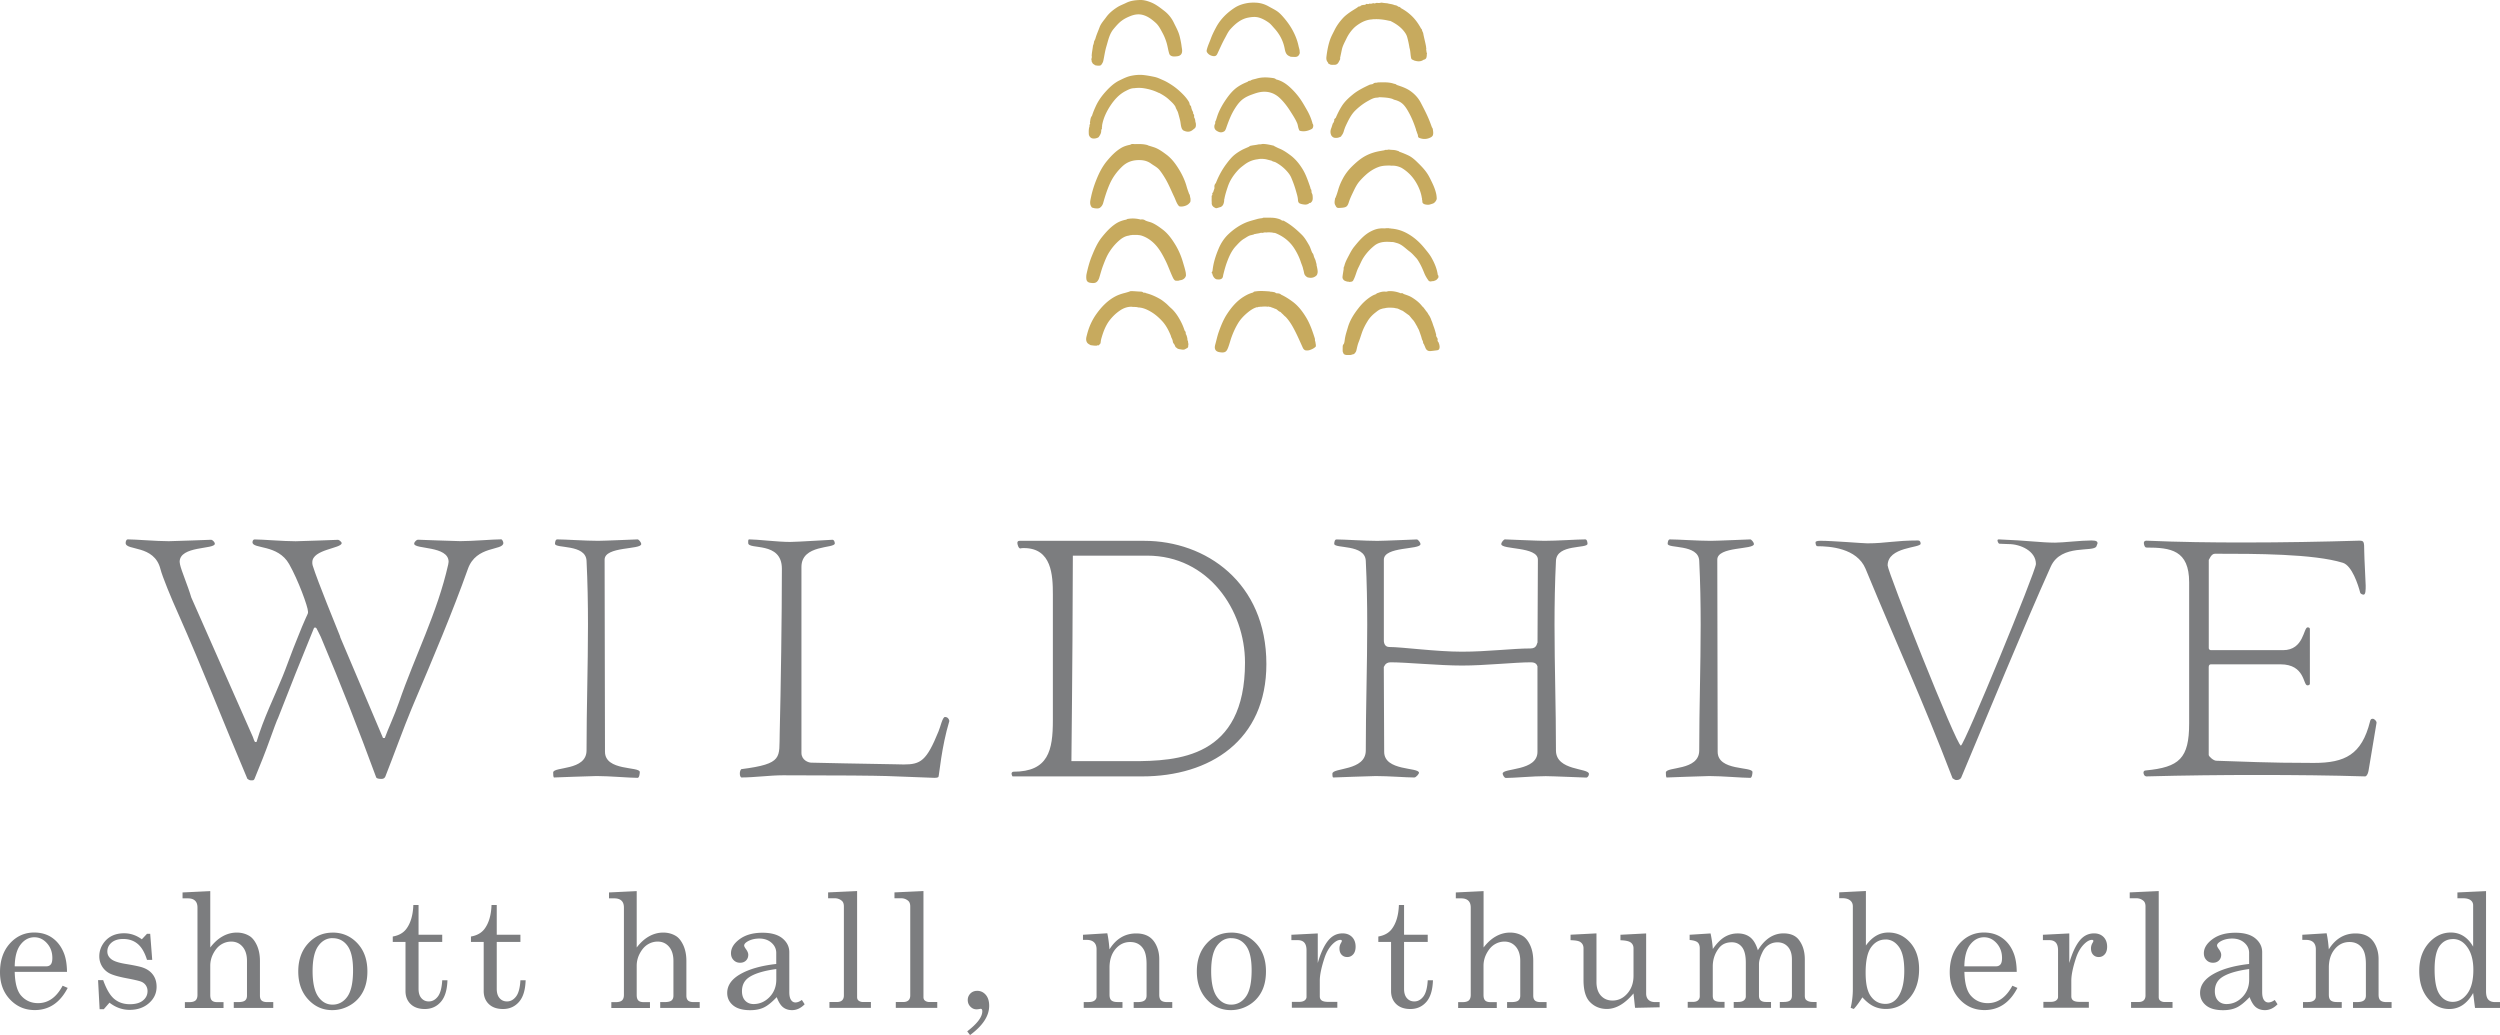 <?xml version="1.0" encoding="utf-8"?>
<svg xmlns="http://www.w3.org/2000/svg" id="Layer_1" viewBox="265.55 371.61 469.05 194.2">
  <defs>
    <clipPath id="clippath">
      <path d="M289.16 371.61h422.28v194.82H289.16z" style="fill:none"/>
    </clipPath>
    <style>.cls-2{fill:#c7aa5e}.cls-3{fill:#7c7d7f}</style>
  </defs>
  <path d="M278.14 553.95h-9.83c.05 2.09.44 3.56 1.17 4.42.84.97 1.91 1.45 3.21 1.45 1.91 0 3.45-1.09 4.61-3.27l.95.41c-1.43 2.77-3.49 4.16-6.18 4.16-1.84 0-3.38-.66-4.64-1.99s-1.88-3.03-1.88-5.1c0-2.23.62-4.03 1.85-5.4 1.24-1.37 2.76-2.06 4.56-2.06 1.33 0 2.48.34 3.44 1.03s1.69 1.66 2.18 2.94c.34.9.52 2.03.54 3.4Zm-9.83-1.04h5.95c.35 0 .62-.12.82-.36.2-.24.29-.65.29-1.22 0-1.07-.33-1.99-1-2.74-.67-.75-1.46-1.13-2.37-1.13-1.02 0-1.88.46-2.58 1.36-.71.91-1.08 2.27-1.11 4.09ZM284.92 555.54c.61 1.69 1.3 2.86 2.09 3.51.79.65 1.75.97 2.91.97 1.06 0 1.88-.23 2.45-.7.57-.46.86-1.05.86-1.76 0-.41-.11-.77-.32-1.08-.21-.31-.5-.54-.87-.69-.37-.15-1.34-.38-2.89-.67-1.49-.29-2.52-.6-3.11-.92a3.582 3.582 0 0 1-1.86-3.18c0-1 .34-1.92 1.01-2.74.87-1.04 2.09-1.57 3.65-1.57 1.19 0 2.3.38 3.32 1.13l.97-1.03h.6l.38 4.89h-.98c-.43-1.39-1.01-2.38-1.75-3-.73-.61-1.64-.92-2.71-.92-.93 0-1.66.23-2.19.68-.53.46-.79 1.01-.79 1.66 0 .58.24 1.05.73 1.44.48.39 1.42.7 2.82.92 1.62.27 2.68.5 3.17.69.8.29 1.42.74 1.86 1.35.44.61.66 1.36.66 2.23 0 1.21-.48 2.24-1.43 3.07-.95.84-2.16 1.26-3.63 1.26-1.36 0-2.62-.45-3.78-1.35l-1.07 1.23h-.78l-.29-5.46h.98ZM299.8 539.05l5.2-.25v10.58c.72-.94 1.5-1.64 2.33-2.1.83-.46 1.71-.7 2.64-.7.88 0 1.67.21 2.37.63.55.33 1.01.91 1.4 1.74.38.83.58 1.81.58 2.94v6.52c0 .42.11.73.32.92.21.19.55.29 1.01.29h1.17v1.1h-7.41v-1.1h.82c.62 0 1.06-.1 1.3-.3.24-.2.36-.5.36-.9v-6.52c0-1.14-.28-2.03-.83-2.67-.55-.64-1.26-.96-2.12-.96-.67 0-1.3.18-1.88.54-.58.36-1.06.91-1.46 1.65-.4.74-.6 1.52-.6 2.34v5.48c0 .49.1.83.31 1.04s.54.31 1.01.31h1.17v1.1h-7.25v-1.1h.82c.56 0 .95-.11 1.19-.33.23-.22.35-.56.35-1.02V541.9c0-.59-.15-1.02-.46-1.31-.31-.29-.75-.43-1.34-.43h-1v-1.1ZM327.95 546.58c1.85 0 3.4.67 4.65 2 1.25 1.33 1.88 3.09 1.88 5.27 0 1.51-.28 2.79-.84 3.85a6.234 6.234 0 0 1-2.4 2.51c-1.04.61-2.16.92-3.36.92-1.78 0-3.28-.67-4.52-2.02s-1.85-3.1-1.85-5.24.62-3.91 1.86-5.26 2.77-2.02 4.58-2.02Zm0 1.04c-1.09 0-1.99.5-2.7 1.49-.7.99-1.05 2.56-1.05 4.7s.35 3.77 1.05 4.78c.7 1.01 1.6 1.51 2.7 1.51s2.07-.5 2.78-1.51 1.06-2.65 1.06-4.94c0-2.12-.35-3.65-1.05-4.6-.7-.95-1.63-1.42-2.79-1.42ZM343.1 541.4h.98v5.59h4.44v1.35h-4.44v8.8c0 .76.18 1.35.54 1.75.36.41.82.61 1.38.61.66 0 1.23-.31 1.7-.92s.74-1.63.82-3.05h.98c-.06 1.83-.47 3.18-1.25 4.06-.77.88-1.77 1.33-3 1.33-1.13 0-2.02-.31-2.66-.93-.64-.62-.96-1.43-.96-2.44v-9.21h-2.39v-1.02c1.09-.19 1.92-.64 2.49-1.36.84-1.08 1.3-2.6 1.37-4.55ZM357.77 541.4h.98v5.59h4.44v1.35h-4.44v8.8c0 .76.18 1.35.54 1.75.36.41.82.61 1.38.61.66 0 1.23-.31 1.7-.92s.74-1.63.82-3.05h.98c-.06 1.83-.47 3.18-1.25 4.06-.77.88-1.77 1.33-3 1.33-1.13 0-2.02-.31-2.66-.93-.64-.62-.96-1.43-.96-2.44v-9.21h-2.39v-1.02c1.09-.19 1.92-.64 2.49-1.36.84-1.08 1.3-2.6 1.37-4.55ZM379.81 539.05l5.2-.25v10.58c.72-.94 1.5-1.64 2.33-2.1.83-.46 1.71-.7 2.64-.7.88 0 1.67.21 2.37.63.55.33 1.01.91 1.4 1.74.38.83.58 1.81.58 2.94v6.52c0 .42.11.73.32.92.21.19.55.29 1.01.29h1.17v1.1h-7.41v-1.1h.82c.62 0 1.06-.1 1.3-.3.24-.2.36-.5.36-.9v-6.52c0-1.14-.28-2.03-.83-2.67-.55-.64-1.26-.96-2.12-.96-.67 0-1.3.18-1.88.54-.58.36-1.06.91-1.46 1.65-.4.74-.6 1.52-.6 2.34v5.48c0 .49.1.83.31 1.04s.54.31 1.01.31h1.17v1.1h-7.25v-1.1h.82c.56 0 .95-.11 1.19-.33.23-.22.35-.56.35-1.02V541.9c0-.59-.15-1.02-.46-1.31-.31-.29-.75-.43-1.34-.43h-1v-1.1ZM415.99 559.21l.53.82c-.71.73-1.5 1.1-2.37 1.1-.66 0-1.22-.18-1.68-.54-.46-.36-.85-1-1.19-1.9-.93.98-1.74 1.63-2.45 1.96-.7.33-1.55.49-2.53.49-1.41 0-2.48-.3-3.21-.91s-1.1-1.38-1.1-2.33c0-1.42.84-2.61 2.51-3.55s3.9-1.57 6.69-1.88v-2.08c0-.74-.3-1.38-.89-1.9s-1.35-.79-2.27-.79c-.85 0-1.58.18-2.2.53-.44.26-.66.52-.66.78 0 .15.12.38.35.69.28.39.42.74.42 1.04 0 .44-.14.8-.42 1.08-.28.28-.65.42-1.11.42-.49 0-.9-.16-1.22-.5-.33-.33-.49-.76-.49-1.28 0-.97.54-1.85 1.63-2.65 1.09-.8 2.52-1.2 4.28-1.2 1.63 0 2.88.35 3.74 1.05.86.71 1.29 1.58 1.29 2.59v7.5c0 .66.11 1.15.32 1.46.21.32.49.48.83.48.38 0 .78-.16 1.2-.47Zm-4.8-5.79c-2.48.34-4.24.9-5.27 1.67-.77.59-1.16 1.42-1.16 2.49 0 .75.2 1.34.6 1.77.4.42.92.64 1.57.64 1.15 0 2.15-.44 3-1.31.84-.88 1.27-1.97 1.27-3.29v-1.96ZM426.36 538.8v19.89c0 .27.08.48.25.63.24.2.54.29.89.29h1.45v1.1h-7.78v-1.1h1.38c.45 0 .78-.11 1-.32.22-.21.33-.52.33-.91v-16.7c0-.49-.13-.85-.4-1.07-.36-.31-.81-.47-1.33-.47h-1.23v-1.1l5.43-.25ZM438.81 538.8v19.89c0 .27.08.48.25.63.24.2.54.29.89.29h1.45v1.1h-7.78v-1.1H435c.45 0 .78-.11 1-.32.22-.21.33-.52.33-.91v-16.7c0-.49-.13-.85-.4-1.07-.36-.31-.81-.47-1.33-.47h-1.23v-1.1l5.43-.25ZM447.55 565.81l-.53-.7c1.88-1.44 2.83-2.7 2.83-3.78 0-.16-.03-.27-.08-.34s-.13-.11-.24-.11l-.32.06c-.19.03-.34.04-.45.04-.44 0-.82-.17-1.15-.51-.33-.34-.49-.76-.49-1.24s.17-.88.5-1.22c.33-.33.76-.5 1.27-.5.64 0 1.18.25 1.61.75.43.5.64 1.19.64 2.06 0 1.9-1.2 3.73-3.59 5.49ZM468.74 546.99l4.56-.28c.19.86.32 1.87.41 3.02.62-1 1.34-1.74 2.18-2.24.83-.5 1.78-.75 2.83-.75.91 0 1.67.18 2.29.54.62.36 1.11.92 1.48 1.69s.56 1.64.56 2.59v6.68c0 .5.11.85.34 1.06.22.21.6.32 1.13.32h.97v1.1h-7.24v-1.1h.69c.64 0 1.09-.1 1.35-.31s.38-.51.38-.92v-5.88c0-1.28-.2-2.23-.59-2.84-.55-.88-1.38-1.32-2.49-1.32s-2.02.45-2.76 1.33c-.74.89-1.11 2.05-1.11 3.47v5.08c0 .5.11.85.34 1.06.23.21.61.32 1.14.32h.95v1.1h-7.27v-1.1h.95c.48 0 .84-.1 1.09-.29.25-.2.37-.44.37-.73v-8.86c0-.59-.16-1.03-.48-1.33-.32-.3-.77-.45-1.37-.45h-.7V547ZM496.54 546.58c1.85 0 3.39.67 4.65 2 1.25 1.33 1.88 3.09 1.88 5.27 0 1.51-.28 2.79-.84 3.85a6.234 6.234 0 0 1-2.4 2.51c-1.04.61-2.16.92-3.36.92-1.78 0-3.28-.67-4.52-2.02-1.23-1.35-1.85-3.1-1.85-5.24s.62-3.91 1.86-5.26 2.77-2.02 4.59-2.02Zm0 1.04c-1.09 0-1.99.5-2.7 1.49-.7.99-1.05 2.56-1.05 4.7s.35 3.77 1.05 4.78c.7 1.01 1.6 1.51 2.7 1.51s2.07-.5 2.78-1.51 1.06-2.65 1.06-4.94c0-2.12-.35-3.65-1.05-4.6-.7-.95-1.63-1.42-2.79-1.42ZM507.85 546.99l4.94-.25v5.55c.53-1.83 1.16-3.21 1.9-4.15s1.66-1.41 2.75-1.41c.74 0 1.33.23 1.78.68.44.45.67 1.06.67 1.82 0 .61-.15 1.09-.45 1.43-.3.34-.67.51-1.12.51s-.79-.15-1.06-.44c-.27-.29-.4-.69-.4-1.19 0-.32.08-.62.23-.91.15-.25.22-.41.22-.46 0-.15-.09-.22-.28-.22-.4 0-.86.23-1.36.7-.7.66-1.24 1.55-1.62 2.7-.59 1.78-.88 3.2-.88 4.26v2.94c0 .33.12.59.35.76s.63.27 1.2.27h1.74v1.1h-8.53v-1.1h1.36c.46 0 .8-.09 1.04-.27.23-.18.35-.4.35-.65v-8.74c0-.66-.14-1.15-.42-1.46-.28-.31-.69-.46-1.22-.46h-1.2v-1.04ZM528 541.4h.98v5.59h4.44v1.35h-4.44v8.8c0 .76.18 1.35.54 1.75.36.41.82.61 1.38.61.66 0 1.23-.31 1.7-.92s.74-1.63.82-3.05h.98c-.06 1.83-.47 3.18-1.24 4.06-.77.88-1.77 1.33-3 1.33-1.13 0-2.02-.31-2.66-.93-.64-.62-.96-1.43-.96-2.44v-9.21h-2.39v-1.02c1.09-.19 1.92-.64 2.49-1.36.84-1.08 1.3-2.6 1.37-4.55ZM538.7 539.05l5.2-.25v10.58c.72-.94 1.5-1.64 2.33-2.1.83-.46 1.71-.7 2.64-.7.88 0 1.67.21 2.37.63.55.33 1.01.91 1.4 1.74.38.83.58 1.81.58 2.94v6.52c0 .42.11.73.32.92.21.19.55.29 1.01.29h1.17v1.1h-7.41v-1.1h.82c.62 0 1.06-.1 1.29-.3.24-.2.36-.5.36-.9v-6.52c0-1.14-.28-2.03-.83-2.67-.55-.64-1.26-.96-2.12-.96-.67 0-1.3.18-1.88.54-.58.36-1.06.91-1.46 1.65-.4.74-.6 1.52-.6 2.34v5.48c0 .49.1.83.31 1.04s.54.31 1.01.31h1.17v1.1h-7.25v-1.1h.82c.56 0 .95-.11 1.19-.33.23-.22.35-.56.35-1.02V541.9c0-.59-.15-1.02-.46-1.31-.31-.29-.75-.43-1.34-.43h-1v-1.1ZM565.08 546.74v9.1c0 1.11.28 1.97.84 2.58.56.61 1.28.91 2.17.91 1.09 0 2.02-.44 2.79-1.33.77-.88 1.15-1.99 1.15-3.32v-5.14c0-.47-.17-.83-.51-1.09-.34-.26-.98-.4-1.94-.43v-1.03l4.82-.25V558c0 .52.15.92.44 1.2.29.28.7.42 1.23.42h.86v.98l-4.61.1-.29-2.7c-.82.97-1.64 1.7-2.47 2.18s-1.67.73-2.52.73c-1.24 0-2.28-.41-3.12-1.24-.85-.82-1.27-2.21-1.27-4.18v-5.96c0-.53-.21-.93-.63-1.2-.29-.19-.89-.3-1.8-.32v-1.03l4.86-.25ZM582.56 546.99l3.93-.25c.21 1.02.36 1.99.42 2.92.74-1.07 1.49-1.82 2.23-2.26s1.56-.66 2.45-.66c.95 0 1.73.25 2.35.74.62.5 1.09 1.3 1.42 2.42.65-1.06 1.38-1.85 2.18-2.38.8-.52 1.67-.79 2.62-.79 1.25 0 2.19.37 2.81 1.11.8.98 1.2 2.24 1.2 3.78v6.81c0 .41.1.69.31.83.27.22.68.34 1.21.34h.69v1.1h-6.9v-1.1h.69c.59 0 1-.1 1.23-.29s.35-.49.35-.88v-6.82c0-1.02-.25-1.8-.75-2.36-.5-.56-1.15-.84-1.96-.84-.62 0-1.17.16-1.67.49-.5.33-.89.79-1.17 1.4-.42.87-.63 1.61-.63 2.21v5.91c0 .4.11.7.32.89.21.19.55.29 1 .29h.94v1.1h-7v-1.1h.79c.5 0 .87-.1 1.11-.29s.37-.45.37-.75v-6.33c0-1.34-.24-2.31-.71-2.92-.47-.6-1.11-.91-1.91-.91-1.04 0-1.83.35-2.39 1.05-.79 1-1.19 2.16-1.19 3.48v5.48c0 .42.09.71.28.86.26.21.67.31 1.23.31h.7v1.1h-6.91v-1.1h1.04c.39 0 .69-.1.9-.29.21-.2.32-.45.32-.75v-8.99c0-.5-.13-.87-.38-1.11s-.76-.4-1.52-.47v-1.01ZM615.63 538.8v10.21c.58-.81 1.22-1.42 1.92-1.83s1.47-.61 2.3-.61c1.61 0 2.97.63 4.09 1.89s1.67 2.92 1.67 4.98c0 2.24-.6 4.04-1.79 5.41-1.2 1.37-2.68 2.06-4.45 2.06-.84 0-1.6-.17-2.29-.5s-1.39-.89-2.11-1.68c-.56.89-1.09 1.62-1.61 2.18l-.59-.21c.27-1.12.41-2.29.41-3.52v-15.51c0-.48-.17-.86-.51-1.13-.34-.27-.81-.41-1.43-.41h-.62v-1.1l4.99-.25Zm3.69 9.08c-1.1 0-2 .48-2.7 1.44s-1.04 2.55-1.04 4.76.34 3.61 1.03 4.52c.68.91 1.58 1.36 2.68 1.36 1 0 1.8-.45 2.4-1.35.76-1.13 1.14-2.74 1.14-4.84s-.33-3.57-1-4.5c-.67-.93-1.51-1.4-2.51-1.4ZM643.94 553.95h-9.83c.05 2.09.44 3.56 1.17 4.42.84.97 1.91 1.45 3.21 1.45 1.91 0 3.45-1.09 4.62-3.27l.95.41c-1.43 2.77-3.49 4.16-6.18 4.16-1.84 0-3.38-.66-4.64-1.99-1.25-1.33-1.88-3.03-1.88-5.1 0-2.23.62-4.03 1.85-5.4 1.24-1.37 2.76-2.06 4.56-2.06 1.33 0 2.47.34 3.44 1.03s1.7 1.66 2.18 2.94c.34.9.52 2.03.54 3.4Zm-9.83-1.04h5.95c.35 0 .62-.12.82-.36.2-.24.29-.65.29-1.22 0-1.07-.34-1.99-1-2.74-.67-.75-1.46-1.13-2.37-1.13-1.02 0-1.88.46-2.59 1.36-.71.91-1.08 2.27-1.11 4.09ZM648.85 546.99l4.94-.25v5.55c.53-1.83 1.16-3.21 1.9-4.15s1.66-1.41 2.75-1.41c.74 0 1.33.23 1.78.68.44.45.67 1.06.67 1.82 0 .61-.15 1.09-.45 1.43-.3.34-.67.51-1.12.51s-.79-.15-1.06-.44c-.27-.29-.4-.69-.4-1.19 0-.32.08-.62.23-.91.15-.25.22-.41.22-.46 0-.15-.09-.22-.28-.22-.4 0-.86.23-1.36.7-.7.66-1.24 1.55-1.62 2.7-.59 1.78-.88 3.2-.88 4.26v2.94c0 .33.12.59.35.76s.63.27 1.2.27h1.74v1.1h-8.53v-1.1h1.36c.46 0 .8-.09 1.04-.27.23-.18.35-.4.35-.65v-8.74c0-.66-.14-1.15-.42-1.46-.28-.31-.69-.46-1.22-.46h-1.2v-1.04ZM670.57 538.8v19.89c0 .27.08.48.25.63.24.2.54.29.89.29h1.45v1.1h-7.78v-1.1h1.38c.45 0 .79-.11 1-.32.22-.21.33-.52.33-.91v-16.7c0-.49-.13-.85-.4-1.07-.36-.31-.8-.47-1.33-.47h-1.23v-1.1l5.43-.25ZM692.33 559.21l.53.82c-.71.73-1.5 1.1-2.37 1.1-.66 0-1.22-.18-1.68-.54-.46-.36-.85-1-1.19-1.9-.93.98-1.74 1.63-2.45 1.96-.7.33-1.55.49-2.53.49-1.41 0-2.48-.3-3.21-.91s-1.1-1.38-1.1-2.33c0-1.42.84-2.61 2.51-3.55s3.9-1.57 6.69-1.88v-2.08c0-.74-.3-1.38-.89-1.9s-1.35-.79-2.27-.79c-.85 0-1.58.18-2.2.53-.44.26-.66.52-.66.78 0 .15.12.38.35.69.28.39.43.74.43 1.04 0 .44-.14.8-.43 1.08-.28.28-.65.42-1.11.42-.49 0-.9-.16-1.22-.5-.33-.33-.49-.76-.49-1.28 0-.97.54-1.85 1.63-2.65 1.09-.8 2.52-1.2 4.29-1.2 1.63 0 2.88.35 3.73 1.05.86.71 1.29 1.58 1.29 2.59v7.5c0 .66.11 1.15.32 1.46.21.32.49.48.84.48.38 0 .78-.16 1.2-.47Zm-4.8-5.79c-2.48.34-4.24.9-5.27 1.67-.77.59-1.16 1.42-1.16 2.49 0 .75.2 1.34.6 1.77.4.42.92.64 1.57.64 1.15 0 2.15-.44 3-1.31.84-.88 1.27-1.97 1.27-3.29v-1.96ZM697.51 546.99l4.56-.28c.19.86.32 1.87.41 3.02.62-1 1.34-1.74 2.18-2.24.83-.5 1.78-.75 2.83-.75.91 0 1.67.18 2.29.54.62.36 1.11.92 1.48 1.69s.56 1.64.56 2.59v6.68c0 .5.11.85.34 1.06.22.21.6.32 1.13.32h.97v1.1h-7.24v-1.1h.69c.64 0 1.09-.1 1.35-.31s.38-.51.38-.92v-5.88c0-1.28-.2-2.23-.59-2.84-.55-.88-1.38-1.32-2.49-1.32s-2.03.45-2.76 1.33c-.74.89-1.11 2.05-1.11 3.47v5.08c0 .5.11.85.34 1.06.23.21.61.32 1.13.32h.95v1.1h-7.27v-1.1h.95c.48 0 .84-.1 1.09-.29.25-.2.37-.44.37-.73v-8.86c0-.59-.16-1.03-.47-1.33-.32-.3-.78-.45-1.37-.45h-.7V547ZM726.62 539.05l5.36-.25v18.78c0 .73.14 1.26.42 1.57.28.31.7.47 1.25.47h.95v1.1h-4.69l-.35-2.8c-.56 1-1.21 1.74-1.96 2.25-.75.5-1.58.75-2.51.75-1.56 0-2.89-.65-3.99-1.96s-1.65-3.04-1.65-5.19c0-2.32.7-4.18 2.11-5.57 1.1-1.08 2.37-1.63 3.81-1.63.88 0 1.67.22 2.37.66.7.44 1.31 1.1 1.82 1.99v-7.75c0-.41-.16-.73-.48-.97-.32-.24-.81-.36-1.49-.36h-.98v-1.1Zm-.85 8.75c-1.05 0-1.89.44-2.51 1.3-.62.87-.93 2.34-.93 4.39 0 2.24.32 3.81.95 4.72.63.91 1.45 1.37 2.45 1.37 1.06 0 1.97-.51 2.73-1.53s1.14-2.51 1.14-4.47c0-1.86-.41-3.32-1.22-4.38-.7-.94-1.57-1.41-2.61-1.41Z" class="cls-3"/>
  <g style="clip-path:url(#clippath)">
    <path d="M668.19 517.28c7.41-.2 14.28-.27 20.81-.27 7.21 0 13.94.07 20.33.27.41-.14.54-.75.61-1.09l1.5-8.98c0-.34-.41-.75-.75-.75s-.41.27-.48.54c-1.56 6.19-4.69 7.75-10.54 7.75-9.04 0-13.19-.27-18.29-.41-.54 0-1.43-.82-1.43-1.09v-16.52c0-.41.27-.48.41-.48h13.06c4.62 0 4.22 3.94 5.03 3.94.14 0 .48 0 .48-.34v-10.2c0-.07 0-.34-.41-.34-.82 0-.68 4.28-4.62 4.28h-13.53s-.41 0-.41-.41v-16.52c.07 0 .41-1.16 1.16-1.16 7.55 0 18.5 0 24 1.7 1.7.54 2.86 4.08 3.26 5.64.07.2.48.34.61.34.41 0 .41-.88.41-1.7 0-.54-.27-5.3-.27-6.39 0-2.04-.07-2.04-1.09-2.04-6.66.2-13.94.34-21.62.34-5.85 0-11.9-.07-18.16-.34-.27 0-.48.14-.48.41s.14.88.48.88c4.56 0 8.02.48 8.02 6.53v26.45c0 6.6-1.84 8.23-8.16 8.84-.27 0-.41.2-.41.41s.14.68.48.68m-36.31.37c.48.27.41.34.82.34s.75-.27.82-.48c4.96-11.76 11.63-28.08 16.8-39.58 1.97-4.35 8.09-2.58 8.57-3.81l.2-.54c0-.34-.2-.54-1.16-.54-1.97 0-5.37.41-6.8.41-2.58 0-5.3-.41-10.54-.61-.2 0-.27.07-.27.2 0 .2.2.61.34.61.41 0 1.16.07 1.77.07 2.18 0 5.1 1.29 5.1 3.74 0 1.29-13.46 34.07-14.08 34.07-.82 0-13.74-32.64-13.74-33.8 0-3.54 6.19-3.26 6.19-4.08 0-.34-.14-.61-.48-.61-4.35 0-6.05.54-9.52.54-.82 0-6.46-.48-8.84-.48-.61 0-.88.14-.88.27 0 .27.07.75.34.75 2.31 0 7.41.34 9.04 4.22 6.26 15.16 10.4 23.87 16.32 39.3m-53.58-.13c.27 0 6.8-.27 7.96-.27 2.38 0 6.19.34 7.68.34.34 0 .41-.88.41-1.09 0-1.09-6.53-.14-6.53-3.81 0-11.7-.07-23.39-.07-36.04 0-2.52 6.87-1.84 6.87-2.92 0-.34-.48-.88-.68-.88-.27 0-6.26.27-7.41.27-2.38 0-6.19-.27-7.68-.27-.34 0-.41.61-.41.82 0 .95 5.78 0 5.92 3.2.2 4.08.27 8.02.27 11.97 0 7.89-.27 15.57-.27 23.6 0 3.88-6.26 2.99-6.26 4.15 0 .34 0 .95.2.95m-62.77-.77c0 .34 0 .75.2.75.27 0 6.8-.27 7.96-.27 2.38 0 5.71.27 7.21.27.34 0 .88-.68.88-.88 0-1.09-6.53-.27-6.53-3.94 0-5.44-.07-10.34-.07-15.91.07 0 .2-.88 1.29-.88 2.92 0 9.11.61 13.4.61s9.93-.61 12.92-.61c1.16 0 1.16.75 1.22.75v16.05c0 3.67-6.53 2.99-6.53 4.08 0 .2.27.82.61.82 1.5 0 5.1-.34 7.48-.34 1.16 0 7.34.27 7.62.27.2 0 .48-.34.48-.68 0-1.16-6.19-.54-6.19-4.42 0-8.02-.27-15.71-.27-23.6 0-3.94.07-7.89.27-11.97.14-3.2 5.92-2.24 5.92-3.2 0-.2-.07-.82-.41-.82-1.5 0-5.3.27-7.68.27-1.16 0-7.14-.27-7.41-.27-.2 0-.68.54-.68.88 0 1.09 6.87.41 6.87 2.92 0 5.64-.07 10.27-.07 15.57-.14.07-.07 1.09-1.29 1.09-3.4 0-8.09.61-12.92.61s-11.22-.88-13.6-.88c-.75 0-1.02-.61-1.02-1.22v-15.16c0-2.52 6.87-1.84 6.87-2.92 0-.34-.48-.88-.68-.88-.27 0-6.26.27-7.41.27-2.38 0-6.19-.27-7.68-.27-.34 0-.41.61-.41.82 0 .95 5.78 0 5.92 3.2.2 4.08.27 8.02.27 11.97 0 7.89-.27 15.57-.27 23.6 0 3.88-6.26 3.2-6.26 4.35m-48.97-2.34c0-2.99.2-13.94.27-38.56h13.94c11.49 0 18.36 10.2 18.36 20.06 0 17.95-12.65 18.5-21.22 18.5h-11.36Zm13.26 2.86c12.72 0 23.32-6.73 23.32-21.08 0-15.3-11.36-23.12-22.92-23.12h-23.39c-.34 0-.41.2-.41.41s.2 1.02.54 1.02c.2-.07.48-.07.68-.07 5.24 0 5.44 5.1 5.44 8.7v23.6c0 5.64-.82 9.66-7.41 9.66-.2 0-.34.2-.34.34 0 .2.14.54.2.54h24.28Zm-75.47-.55c0 .34.07.61.27.75 2.45 0 5.37-.41 7.82-.41 11.02 0 17.07.07 19.45.14.75 0 8.3.34 8.98.34.07 0 .68 0 .75-.2.14-.27.54-5.51 2.04-10.47-.07-.41-.34-.75-.82-.75s-.88 1.97-1.22 2.72c-2.24 5.51-3.33 6.19-6.53 6.19-.95 0-2.11-.07-3.54-.07-1.9 0-13.53-.27-13.8-.27-.54 0-1.84-.48-1.84-1.84v-34.88c0-4.28 6.26-3.4 6.26-4.42 0-.34-.2-.68-.41-.68-.27 0-6.8.41-7.96.41-2.38 0-6.19-.48-7.68-.48-.2 0-.2.2-.2.34v.34c0 1.36 6.32-.41 6.32 4.83 0 8.84-.2 22.51-.41 30.87-.14 4.56.75 5.71-7.21 6.73-.2.2-.27.54-.27.82m-34.82.74c.27 0 6.8-.27 7.96-.27 2.38 0 6.19.34 7.68.34.34 0 .41-.88.41-1.09 0-1.09-6.53-.14-6.53-3.81 0-11.7-.07-23.39-.07-36.04 0-2.52 6.87-1.84 6.87-2.92 0-.34-.48-.88-.68-.88-.27 0-6.26.27-7.41.27-2.38 0-6.19-.27-7.68-.27-.34 0-.41.61-.41.82 0 .95 5.78 0 5.92 3.2.2 4.08.27 8.02.27 11.97 0 7.89-.27 15.57-.27 23.6 0 3.88-6.26 2.99-6.26 4.15 0 .34 0 .95.2.95m-57.53.25c.07.07.34.27.61.27.48 0 .54 0 .68-.27 1.22-2.99 1.97-4.83 2.92-7.48.41-1.16 1.43-3.94 1.5-3.94 2.18-5.64 4.42-11.22 6.73-16.86.07-.07.14-.14.2-.14s.2.07.27.14c0 0 .61 1.16.82 1.63 3.81 9.04 7 17.14 10.4 26.38.07.14.34.27.95.27s.75-.34.88-.75c1.22-3.06 3.47-9.25 4.76-12.31l.54-1.29c3.47-8.16 7.21-17 10.06-25.02 1.56-4.49 6.66-3.4 6.66-4.9 0-.2-.2-.68-.41-.68-1.5 0-5.3.34-7.68.34-1.16 0-7.68-.27-7.96-.27-.2 0-.68.41-.68.75 0 1.09 6.46.34 6.46 3.4 0 .14-.07.34-.07.48-2.04 9.11-6.26 17.2-9.25 25.91-.82 2.38-2.04 4.96-2.65 6.66h-.34l-8.02-18.9s0-.14-.07-.27c-.61-1.56-4.15-10.13-5.1-13.19-.07-.2-.07-.41-.07-.61 0-2.45 5.51-2.58 5.51-3.6 0-.2-.48-.61-.68-.61-.27 0-6.8.27-7.96.27-2.38 0-6.19-.34-7.68-.34-.34 0-.41.34-.41.54 0 1.29 4.76.34 6.87 4.08 1.7 2.99 3.54 8.02 3.54 8.91v.27c0 .14-.54 1.02-2.11 5.03-.75 1.77-2.18 5.78-2.65 6.87-1.56 3.88-3.54 7.75-4.9 12.31h-.27c-.14-.14-.34-.75-.41-.95l-11.56-26.18c-.61-2.11-1.9-5.1-2.11-6.19 0-.14-.07-.34-.07-.48 0-3.06 6.6-2.31 6.6-3.4 0-.34-.48-.75-.68-.75-.27 0-6.8.27-7.96.27-2.38 0-6.19-.34-7.68-.34-.34 0-.41.48-.41.68 0 1.5 5.37.27 6.53 4.9.34 1.36 2.04 5.51 3.33 8.36 4.56 10.27 8.57 20.6 12.99 31.01" class="cls-3"/>
    <path d="M480.91 398.88c.43.14.86.26 1.29.41.82.31 1.52.83 2.22 1.35.97.73 1.68 1.69 2.32 2.73.64 1.04 1.15 2.14 1.47 3.32.12.44.29.86.44 1.29.19.22.15.53.24.78 0 .03.02.07.02.1.01.16.01.31 0 .47-.01.1-.04.2-.1.28-.1.08-.16.19-.26.27-.4.38-1.3.6-1.78.42-.45-.48-.62-1.12-.89-1.7-.52-1.08-.97-2.2-1.56-3.25-.36-.63-.75-1.24-1.19-1.8-.44-.56-1.08-.85-1.64-1.26-.82-.59-1.73-.69-2.65-.63-1.02.07-1.94.43-2.74 1.19-.99.95-1.78 2.01-2.34 3.28-.51 1.15-.89 2.35-1.23 3.57-.11.37-.31.69-.64.91-.3.17-.63.1-.95.08-.1-.03-.21-.05-.31-.08-.09-.04-.2-.02-.26-.13-.46-.6-.25-1.25-.12-1.89.24-1.14.59-2.24 1.02-3.3.51-1.27 1.13-2.48 2.02-3.54.77-.92 1.6-1.78 2.63-2.39.49-.29 1.04-.46 1.59-.57.08-.01.14-.04.2-.08.25-.14.52-.06.78-.06.81-.02 1.62-.04 2.41.2M516.14 408.65c.21-.51.37-1.03.52-1.56.2-.65.46-1.27.78-1.87.47-.91 1.08-1.71 1.81-2.42.79-.77 1.62-1.49 2.59-1.99.83-.43 1.71-.7 2.62-.86.27-.05.55-.1.82-.14.07-.06.16-.08.25-.08.17 0 .34 0 .51-.05.03 0 .07-.01.1-.01.42.08.86.04 1.28.14.03 0 .06.01.09.02.14.05.29.08.44.14.06.02.1.07.14.11.56.19 1.11.42 1.65.67.64.3 1.18.76 1.68 1.25.77.75 1.53 1.51 2.09 2.45.27.45.49.93.72 1.4.33.68.62 1.39.78 2.14.06.28.09.58.1.87 0 .32-.37.81-.69.93-.21.08-.43.14-.64.2-.23.06-.47.04-.7 0-.22-.03-.43-.1-.58-.28-.13-.14-.06-.34-.11-.5v-.04c-.09-.12.02-.27-.07-.39-.12-.83-.4-1.62-.77-2.36-.51-1.01-1.18-1.9-2.05-2.62-.34-.28-.69-.53-1.07-.74-.57-.26-1.17-.4-1.8-.36-.11 0-.21-.03-.31-.03-.73 0-1.47.02-2.15.28-.87.32-1.66.83-2.37 1.47-.43.39-.83.79-1.21 1.24-.47.56-.79 1.2-1.1 1.85-.32.67-.64 1.32-.87 2.04-.27.84-.48 1-1.56 1.06-.17 0-.34.04-.52 0-.26-.07-.34-.28-.45-.49-.23-.37-.13-.77-.07-1.16 0-.12.06-.22.14-.3M506.6 413.14c1.2.67 2.24 1.57 3.21 2.53.55.55.95 1.26 1.35 1.95.27.47.38 1.01.63 1.48.16.11.17.31.24.47.06.38.31.68.38 1.05.04.19.11.38.15.57.01.11 0 .23.04.34.01.03.02.06.03.1.07.35.15.69.14 1.05-.04.24-.07.47-.26.65-.5.44-1.07.48-1.68.3-.28-.18-.51-.39-.59-.74-.06-.25-.09-.5-.18-.74-.08-.49-.3-.92-.45-1.38-.29-.89-.7-1.72-1.2-2.51-.87-1.37-2.06-2.29-3.5-2.89-.2-.09-.42-.05-.63-.12-.13-.06-.28.01-.41-.05h-.45c-.26.06-.52-.02-.78.05-.21.11-.44-.01-.64.07-.32.1-.65.11-.97.2-.1-.03-.16.04-.24.08-.16.04-.31.09-.47.12-.51.09-.91.42-1.34.67-.61.35-1.07.88-1.55 1.39-.84.9-1.3 1.99-1.72 3.13-.26.72-.45 1.46-.64 2.2-.07.28-.04.58-.31.78-.27.19-.56.16-.85.14-.41-.02-.82-.52-.91-1.1 0-.02-.03-.02-.05-.04-.1-.06-.07-.14-.03-.22.08-.08.1-.2.13-.3.14-1.39.56-2.71 1.09-3.99.46-1.13 1.11-2.13 1.99-2.93.92-.85 1.95-1.56 3.11-2.06.71-.3 1.44-.47 2.17-.68.31-.09.65-.14.98-.17.12-.09.25-.09.39-.09.77.03 1.54-.06 2.31.13.33.08.65.16.94.37.02.08.08.06.13.05.17-.02.32.04.44.15M493.16 407.69c.08-.26.17-.53.26-.8-.07-.36-.01-.67.25-.93.5-1.3 1.16-2.51 1.99-3.62.43-.57.87-1.13 1.41-1.6.44-.37.92-.68 1.42-.96.47-.26.97-.44 1.45-.67.06-.1.16-.14.27-.15.46-.11.92-.13 1.38-.24.08-.02.17-.03.26-.03.14 0 .27 0 .41-.04.09-.02.18-.03.26-.03.65.01 1.27.16 1.9.3.09.02.18.05.25.13.3.14.6.31.91.43.77.31 1.45.79 2.12 1.29.95.72 1.69 1.65 2.3 2.67.48.8.81 1.69 1.13 2.58.12.35.26.69.33 1.06.16.11.13.3.16.46-.04.26.18.45.19.7 0 .03.02.07.02.1.01.34.07.68-.1 1-.01.03-.03.06-.05.08-.06.09-.14.16-.22.23-.06.04-.13.08-.21.04-.04-.02-.06.01-.06.05-.43.35-.91.27-1.39.17-.09-.02-.18-.05-.27-.08-.32-.1-.43-.33-.45-.67-.03-.58-.21-1.13-.37-1.69-.24-.87-.55-1.71-.9-2.54-.15-.35-.36-.65-.59-.94a7.67 7.67 0 0 0-2.35-1.93c-.23-.12-.51-.11-.71-.29-.36-.1-.72-.18-1.08-.28-.52-.08-1.03-.12-1.55 0-.89.1-1.7.42-2.44.97-.45.34-.9.67-1.28 1.09-.83.91-1.52 1.92-1.91 3.12-.25.74-.49 1.49-.63 2.26-.07.14-.02.29-.05.43-.07.45-.19.88-.65 1.09-.24.06-.48.15-.72.21-.11.02-.21.02-.3-.05-.46-.2-.72-.53-.65-1.07-.05-.35 0-.7-.02-1.05 0-.1.02-.2.1-.27.04 0 .06-.02.05-.07-.09-.2-.02-.34.13-.47M489.6 393.64v.04c.13.14.16.32.2.5 0 .18.05.35.1.53 0 .03.02.07.02.1.02.34.04.69-.27.92-.08.07-.17.13-.25.19-.58.53-1.2.48-1.85.15-.07-.07-.13-.14-.2-.21-.31-.58-.25-1.25-.44-1.86-.06-.25-.13-.49-.19-.73-.08-.27-.13-.55-.26-.8-.02-.04-.04-.09-.06-.13-.08-.08-.1-.18-.12-.28-.14-.11-.13-.31-.21-.45-.31-.53-.76-.91-1.19-1.31-.54-.51-1.17-.89-1.82-1.24-.04-.02-.08-.02-.12-.03-.9-.45-1.86-.72-2.84-.87-.55-.08-1.12-.08-1.68-.01-.09.01-.19 0-.28.02-.53.05-.99.31-1.46.55-1.2.63-2.08 1.63-2.82 2.75-.72 1.1-1.29 2.3-1.53 3.63-.01.08 0 .15 0 .23-.08.15 0 .32-.05.47-.11.11-.12.29-.12.41-.01.44-.24.77-.46 1.11-.32.28-1.08.39-1.42.17a.957.957 0 0 1-.45-.76c-.02-.47-.03-.94.13-1.4.02-.05 0-.11 0-.16 0-.08.01-.15.05-.22.12-.11.06-.23.03-.35.1-.43.07-.9.39-1.26.21-.68.49-1.33.79-1.97.49-1.02 1.16-1.91 1.92-2.73.73-.79 1.52-1.5 2.48-1.96.68-.33 1.36-.68 2.12-.84.82-.17 1.62-.24 2.46-.14.66.08 1.31.2 1.96.34.57.12 1.08.38 1.61.61.54.23 1.04.53 1.54.85.57.37 1.11.79 1.61 1.25.65.6 1.26 1.23 1.72 2.02.11.2.08.42.2.6.08.05.15.12.18.21.03.25.11.49.2.73.05.11.13.22.17.35 0 .03.02.06.02.09-.06.16.09.24.13.36.03.07.05.14.06.22a.62.62 0 0 0 .02.33M504.97 386.51c1.03.24 1.87.8 2.65 1.52.65.6 1.24 1.26 1.76 1.98.51.7.93 1.46 1.36 2.21.44.76.79 1.56 1.03 2.41.02.06.03.12.04.19.07.08.12.17.13.28.02.17-.02.32-.07.47-.05.12-.14.21-.26.27-.68.35-1.39.51-2.14.32-.13-.04-.19-.15-.22-.28-.17-.37-.17-.79-.33-1.16-.31-.73-.73-1.38-1.15-2.04-.58-.93-1.22-1.81-2-2.57-.99-.98-2.15-1.4-3.5-1.26-.62.07-1.21.27-1.81.49-.59.21-1.15.46-1.65.82-.68.49-1.17 1.17-1.61 1.88-.65 1.04-1.1 2.19-1.51 3.35-.07.21-.13.43-.25.62-.06.13-.15.22-.27.28-.55.31-1.03.09-1.48-.23-.28-.26-.35-.58-.28-.95.04-.18.2-.34.13-.55.02-.12.04-.25.13-.33.15-.44.27-.88.44-1.31.37-.92.86-1.77 1.41-2.58.68-1 1.43-1.92 2.45-2.56.52-.33 1.06-.59 1.63-.81.13-.11.26-.23.45-.2h.06s.05-.04.08-.06c.33-.2.7-.23 1.06-.34 1.01-.31 2.03-.27 3.05-.13.24.03.49.07.67.27M507.46 382.14c-.63-.24-.77-.84-.88-1.42-.29-1.49-.97-2.74-1.97-3.83-.33-.36-.63-.76-1.02-1.04-.61-.43-1.28-.81-1.99-.98-.58-.14-1.22-.07-1.83.04-1.39.26-2.42 1.13-3.35 2.15-.45.49-.72 1.11-1.04 1.69-.54.97-.97 1.99-1.45 2.99-.18.38-.47.45-.8.39-.45-.08-.85-.29-1.11-.7-.11-.17-.09-.37-.03-.56.17-.68.48-1.31.72-1.97.26-.73.61-1.42.97-2.1.3-.57.66-1.11 1.08-1.61.72-.85 1.55-1.55 2.46-2.14.64-.41 1.35-.66 2.08-.81.62-.13 1.25-.16 1.88-.13.86.04 1.66.28 2.41.71.46.26.93.49 1.38.77.6.37 1.07.89 1.52 1.42.51.6.98 1.24 1.39 1.94.6 1.04 1.06 2.13 1.31 3.32.08.38.24.74.2 1.14.03.04.04.09.03.14-.02.07-.04.13-.07.19-.16.41-.46.57-.88.55-.21 0-.42-.02-.63-.02-.14-.02-.27-.03-.37-.14M517.75 421.61c.15-.73.51-1.38.85-2.03.3-.57.6-1.15 1-1.65.93-1.15 1.88-2.28 3.21-2.94.51-.26 1.06-.46 1.64-.51.39-.07.78.02 1.17-.05h.54c.1.07.23 0 .33.06 1.08.07 2.09.37 3.04.89 1.27.69 2.34 1.64 3.27 2.78.46.57.94 1.12 1.31 1.77.58 1.02 1.04 2.09 1.2 3.27.08.05.11.14.12.23.01.17 0 .33-.15.43-.17.29-.46.39-.75.48-.16.04-.33 0-.48.08-.21 0-.41-.03-.53-.24-.29-.41-.55-.84-.74-1.31-.3-.75-.62-1.48-1.04-2.17-.14-.23-.27-.46-.45-.65-.42-.45-.82-.93-1.32-1.29-.76-.57-1.42-1.32-2.38-1.56-.3-.08-.59-.2-.91-.18-1.06-.08-2.12-.1-3.07.53-.88.66-1.63 1.46-2.24 2.39-.38.58-.63 1.25-.95 1.86-.37.72-.52 1.54-.9 2.27-.02.04-.04.07-.06.11-.04.14-.16.2-.27.26-.12.04-.25.03-.37.07-.07.01-.13 0-.19-.05-.25.03-.49-.06-.72-.15-.28-.11-.52-.44-.48-.75.04-.41.12-.83.18-1.24.08-.23-.04-.51.14-.73M471.03 379c.2-.79.54-1.51.82-2.27.27-.74.81-1.29 1.25-1.91.56-.77 1.28-1.34 2.05-1.84.52-.34 1.13-.55 1.69-.83.82-.41 1.7-.51 2.59-.54.69-.02 1.32.16 1.96.4.97.37 1.79 1.01 2.6 1.64a6.13 6.13 0 0 1 1.78 2.19c.41.85.88 1.66 1.11 2.59.15.61.28 1.23.36 1.86.02.18.06.37.08.55.11.77-.18 1.25-.93 1.33-.42.04-.88.12-1.27-.19a.554.554 0 0 1-.18-.26c-.23-.68-.3-1.39-.51-2.07-.19-.64-.44-1.26-.76-1.85-.36-.67-.7-1.37-1.27-1.89-.68-.62-1.39-1.17-2.27-1.45-.87-.28-1.69-.16-2.51.17-.55.22-1.09.48-1.58.84-.61.44-1.09 1.02-1.57 1.59-.78.94-1 2.13-1.34 3.26-.26.87-.38 1.78-.57 2.66-.06.31-.21.55-.39.79-.08.09-.17.13-.29.15-.26.03-.52 0-.79-.05-.11-.03-.2-.07-.25-.18v.02-.01c-.27-.07-.34-.31-.45-.52-.02-.04-.04-.08-.03-.13v-.13c-.04-.06-.05-.13-.04-.21.02-.19.13-.37.06-.57a.43.43 0 0 1 0-.16c.03-.59.17-1.16.23-1.74 0-.03.01-.07.02-.1.09-.22.16-.44.18-.68 0-.03.01-.06.02-.09.05-.12.14-.23.16-.37M485.57 435.49c-.06-.16-.13-.32-.2-.48-.07-.08-.08-.19-.12-.29v-.05c-.41-1.02-.9-1.99-1.64-2.8-.64-.69-1.33-1.3-2.13-1.77-.75-.44-1.52-.78-2.39-.81-.41-.14-.84-.05-1.25-.13-.83 0-1.56.28-2.24.76-.66.46-1.23 1-1.74 1.63-.81.99-1.26 2.16-1.62 3.38-.07.23-.13.47-.16.72-.04.17 0 .35-.14.49-.04.03-.08.07-.12.11-.03.1-.1.14-.19.16-.12-.04-.23 0-.34.06-.04 0-.07 0-.1-.01-.35.02-.68-.05-1.02-.09-.25-.16-.53-.25-.7-.56-.26-.5-.09-.97.03-1.44.35-1.41.94-2.71 1.77-3.87.95-1.33 2.08-2.5 3.52-3.27.53-.28 1.11-.48 1.69-.63.33-.08.65-.18.97-.28.07-.05.14-.08.22-.08.66-.03 1.31.08 1.97.08.13.03.26.04.37.14.08.06.16.1.25.07.1-.04.18 0 .26.07.92.22 1.77.6 2.59 1.06.43.24.81.55 1.19.86.32.27.6.59.92.87.67.58 1.18 1.3 1.62 2.07.4.69.73 1.42.97 2.19.12.07.15.2.19.32.07.13-.04.3.1.41.11.23.16.47.22.71 0 .18.02.36.11.52.01.03.02.06.02.1.01.11.01.23.05.34.02.06.02.13.02.2-.06.16 0 .34-.08.5-.06.1-.13.2-.26.21-.02.02-.05.03-.07.05-.13.07-.27.15-.41.2h-.1c-.13-.02-.26.03-.38-.03-.27-.04-.54-.05-.79-.2-.08-.09-.18-.14-.27-.21-.03-.03-.06-.06-.08-.1-.04-.1-.1-.2-.13-.31-.07-.1-.12-.23-.22-.32-.02-.02-.03-.05-.05-.08-.08-.13-.07-.29-.13-.43M488.07 423.14c0 .52-.44.96-1.03 1.04-.08.01-.17 0-.24.06-.26.07-.51.05-.77.01-.17-.13-.29-.29-.39-.49-.51-1.05-.88-2.17-1.4-3.22-.55-1.1-1.14-2.2-1.99-3.09-.72-.75-1.56-1.33-2.55-1.64-.11-.04-.23-.05-.35-.07-.11-.05-.24 0-.34-.05h-1.02c-.2.05-.41.02-.6.12-.69.08-1.26.41-1.79.86-.72.61-1.33 1.32-1.85 2.12-.55.82-.9 1.75-1.25 2.67-.28.74-.48 1.51-.71 2.27-.07.24-.19.45-.34.64-.34.41-.8.37-1.27.31-.43-.05-.74-.24-.8-.69-.05-.35-.03-.72.05-1.07.24-1.07.52-2.14.92-3.14.51-1.26 1.04-2.53 1.89-3.61.76-.95 1.56-1.85 2.56-2.53.61-.42 1.28-.67 1.99-.81.06 0 .11-.05.17-.07a.35.35 0 0 1 .22-.08c.78-.13 1.56-.09 2.33.11.08.02.15 0 .22-.02.24 0 .48.04.68.19.41.22.88.27 1.3.46.69.31 1.31.75 1.92 1.21.98.73 1.7 1.7 2.35 2.75.66 1.06 1.15 2.18 1.5 3.38.2.68.42 1.35.55 2.05.03.11-.02.24.04.35M505.89 426.88c.8.37 1.54.85 2.25 1.38 1 .76 1.76 1.75 2.42 2.83.77 1.25 1.24 2.63 1.68 4.03.06.2-.03.43.11.61 0 .3.14.59.06.9-.02.04-.05.07-.08.09-.35.31-.76.48-1.19.61-.23.04-.47.05-.7 0-.21-.09-.35-.25-.45-.46-.46-1.01-.9-2.03-1.4-3.02-.5-.99-1.04-1.95-1.8-2.76-.08-.07-.16-.14-.24-.2-.11-.11-.21-.22-.32-.33-.16-.12-.29-.28-.44-.42-.32-.08-.51-.35-.78-.52-.15-.07-.31-.09-.45-.18-.2-.07-.4-.14-.59-.21-.09-.08-.21 0-.3-.07-.07-.03-.14-.05-.22 0a4.98 4.98 0 0 0-1.22 0h-.29c-.1.06-.22 0-.33.05-.1.1-.24 0-.35.07-.62.2-1.14.57-1.64.98-.71.59-1.35 1.26-1.82 2.06-.47.78-.85 1.62-1.17 2.49-.24.65-.4 1.34-.65 1.99-.25.64-.45 1.03-1.37.92-.33-.04-.65-.08-.91-.33-.35-.39-.22-.86-.11-1.26.2-.72.35-1.46.6-2.18.42-1.19.89-2.37 1.57-3.41.84-1.28 1.81-2.44 3.13-3.26.56-.35 1.14-.63 1.77-.79.12-.18.31-.2.5-.21.83-.13 1.67-.05 2.51 0 .04 0 .07 0 .11.02.15.06.31.04.47.06.22.06.45.04.64.2.07.07.16.08.25.08.28.01.55.03.77.25M528.31 426.61c.04.05.09.04.14.03.04-.03.08-.04.13-.04.12.03.23.07.32.17.55.19 1.11.36 1.61.68.71.45 1.38.96 1.9 1.66.24.16.37.43.56.64.14.26.39.45.51.73.08.14.18.28.27.41.09.18.18.35.26.53.05.13.08.27.14.39.13.27.2.55.3.83l.03.09c.2.49.34 1 .48 1.51.03.08.06.15.03.23 0 .14.05.28.12.4.13.18.23.36.14.6.03.09.06.18.1.27.14.08.13.25.2.38l.03.1c.03.15.07.3.07.45 0 .42-.13.63-.53.67-.39.05-.77.1-1.16.14-.43.04-.76-.14-.95-.56-.06-.15-.13-.31-.19-.46-.05-.09-.08-.19-.12-.28-.17-.16-.15-.39-.2-.59-.19-.27-.22-.6-.33-.91-.13-.38-.26-.76-.4-1.14-.05-.12-.13-.22-.17-.35-.08-.07-.1-.18-.14-.28-.31-.48-.53-1.03-.96-1.43-.08-.12-.18-.21-.26-.33-.04-.05-.08-.09-.12-.14-.1-.12-.19-.25-.33-.32l-.75-.54c-.1-.04-.17-.14-.27-.19a.746.746 0 0 1-.12-.07c-.33-.1-.62-.31-.96-.41-.2-.02-.39-.06-.58-.11-.58-.04-1.15-.08-1.73.06-.2.04-.4.05-.59.13-.47.1-.83.42-1.19.7-.57.44-1.08.97-1.46 1.6-.44.71-.83 1.46-1.1 2.27-.19.56-.36 1.13-.58 1.67-.2.5-.3 1.02-.42 1.53-.06.25-.17.42-.34.58-.03.06-.07.11-.13.13-.1.04-.22.04-.32.09-.15.05-.29.09-.45.09-.35-.02-.71.06-1.03-.13a.234.234 0 0 1-.12-.1c-.06-.11-.1-.22-.15-.33l-.03-.1c-.02-.31 0-.62 0-.93 0-.19.07-.36.2-.49.13-.26.15-.56.19-.83.1-.78.36-1.51.57-2.25.39-1.37 1.15-2.55 2-3.63.72-.93 1.58-1.75 2.61-2.34.22-.13.47-.21.7-.31.09-.14.23-.17.37-.21.46-.18.93-.3 1.43-.24.19.02.35-.08.53-.09.78-.05 1.53.1 2.26.38M516.16 393.72c.34-.77.7-1.52 1.15-2.22.55-.86 1.28-1.53 2.04-2.15.94-.77 2.02-1.3 3.1-1.81.24-.11.51-.09.74-.2.08-.13.2-.16.33-.19.16-.03.33 0 .49-.06.03-.01.07-.02.1-.02.96-.01 1.92-.08 2.85.21.21.09.47.05.63.26.92.31 1.85.61 2.65 1.2.8.58 1.45 1.3 1.91 2.2.55 1.06 1.11 2.12 1.56 3.24.18.44.34.9.51 1.35.09.08.12.18.15.29.05.41.16.81-.01 1.22-.07.12-.16.2-.26.28-.74.43-1.51.47-2.3.15-.14-.07-.19-.19-.21-.34 0-.17-.06-.33-.13-.48-.01-.03-.02-.05-.03-.08-.04-.12-.07-.25-.12-.36-.04-.09-.09-.18-.08-.28-.34-1.03-.73-2.04-1.25-3.01-.31-.58-.62-1.13-1.06-1.62-.47-.51-1.04-.79-1.68-.95-.17-.04-.32-.13-.48-.2-.75-.23-1.51-.26-2.28-.3-.07 0-.15-.02-.21.03-.04 0-.08 0-.12.01-.15.04-.3.04-.45.05-.54.07-1 .34-1.47.6-.87.48-1.66 1.08-2.38 1.78-.8.78-1.28 1.78-1.76 2.79-.18.38-.32.78-.44 1.19-.09.28-.21.53-.4.75-.07.18-.22.26-.39.3-.24.11-.49.14-.75.13-.34-.01-.6-.17-.78-.47-.21-.44-.2-.88-.02-1.33.1-.24.16-.5.25-.74.02-.11.07-.2.14-.27.1-.14.14-.3.19-.47-.06-.24.11-.34.26-.46M533.15 380.97v.13c.09.12-.03.28.09.39.03.05.04.1.04.16-.05.15-.03.3-.05.46-.05.46-.18.62-.6.72-.5.36-1.04.33-1.59.18-.14-.02-.27-.1-.4-.17a.415.415 0 0 1-.33-.34c-.15-.63-.11-1.29-.31-1.91-.11-.69-.25-1.37-.44-2.04-.12-.42-.34-.75-.59-1.07-.69-.88-1.6-1.47-2.58-1.95-.04-.02-.1 0-.16-.01-.95-.22-1.91-.36-2.89-.3-.1 0-.21-.03-.31.03-.84.03-1.61.31-2.33.75-.46.28-.91.61-1.28 1.01a7.26 7.26 0 0 0-1.26 1.86c-.32.67-.69 1.3-.85 2.04-.11.53-.22 1.06-.34 1.59.07.13 0 .24-.04.36-.1.16-.18.35-.28.51-.18.28-.42.41-.75.4-.33-.01-.66.07-.95-.15-.18-.03-.22-.19-.28-.33-.28-.31-.3-.69-.25-1.07.14-1.12.34-2.23.72-3.28.22-.59.53-1.14.81-1.71.4-.81.93-1.53 1.52-2.18.38-.42.82-.76 1.28-1.09.48-.34.99-.63 1.48-.95.11-.15.27-.19.44-.2.05-.02.11 0 .13-.07.15-.16.35-.16.54-.21.13.01.25 0 .37-.05.02 0 .03 0 .04-.01.08-.08.16-.14.27-.13.17.07.33.04.48-.05h.1c.19.06.36-.02.54-.07.05-.01.1-.01.15 0 .16.06.3.03.44-.06h.11c.24 0 .47.04.71-.02a.74.74 0 0 1 .33-.02c.32.06.64.08.96.11.4.12.81.13 1.2.28.03 0 .06.02.09.03.1.05.2.04.3.07.07.02.14.04.21.07.14.07.25.23.43.21.14.04.24.13.32.24.8.43 1.53.96 2.18 1.62.65.66 1.16 1.41 1.6 2.22.09.06.15.15.17.26.03.17.11.32.18.47.01.03.02.06.04.09.15.87.4 1.71.55 2.58 0 .2.09.39 0 .59" class="cls-2"/>
  </g>
</svg>